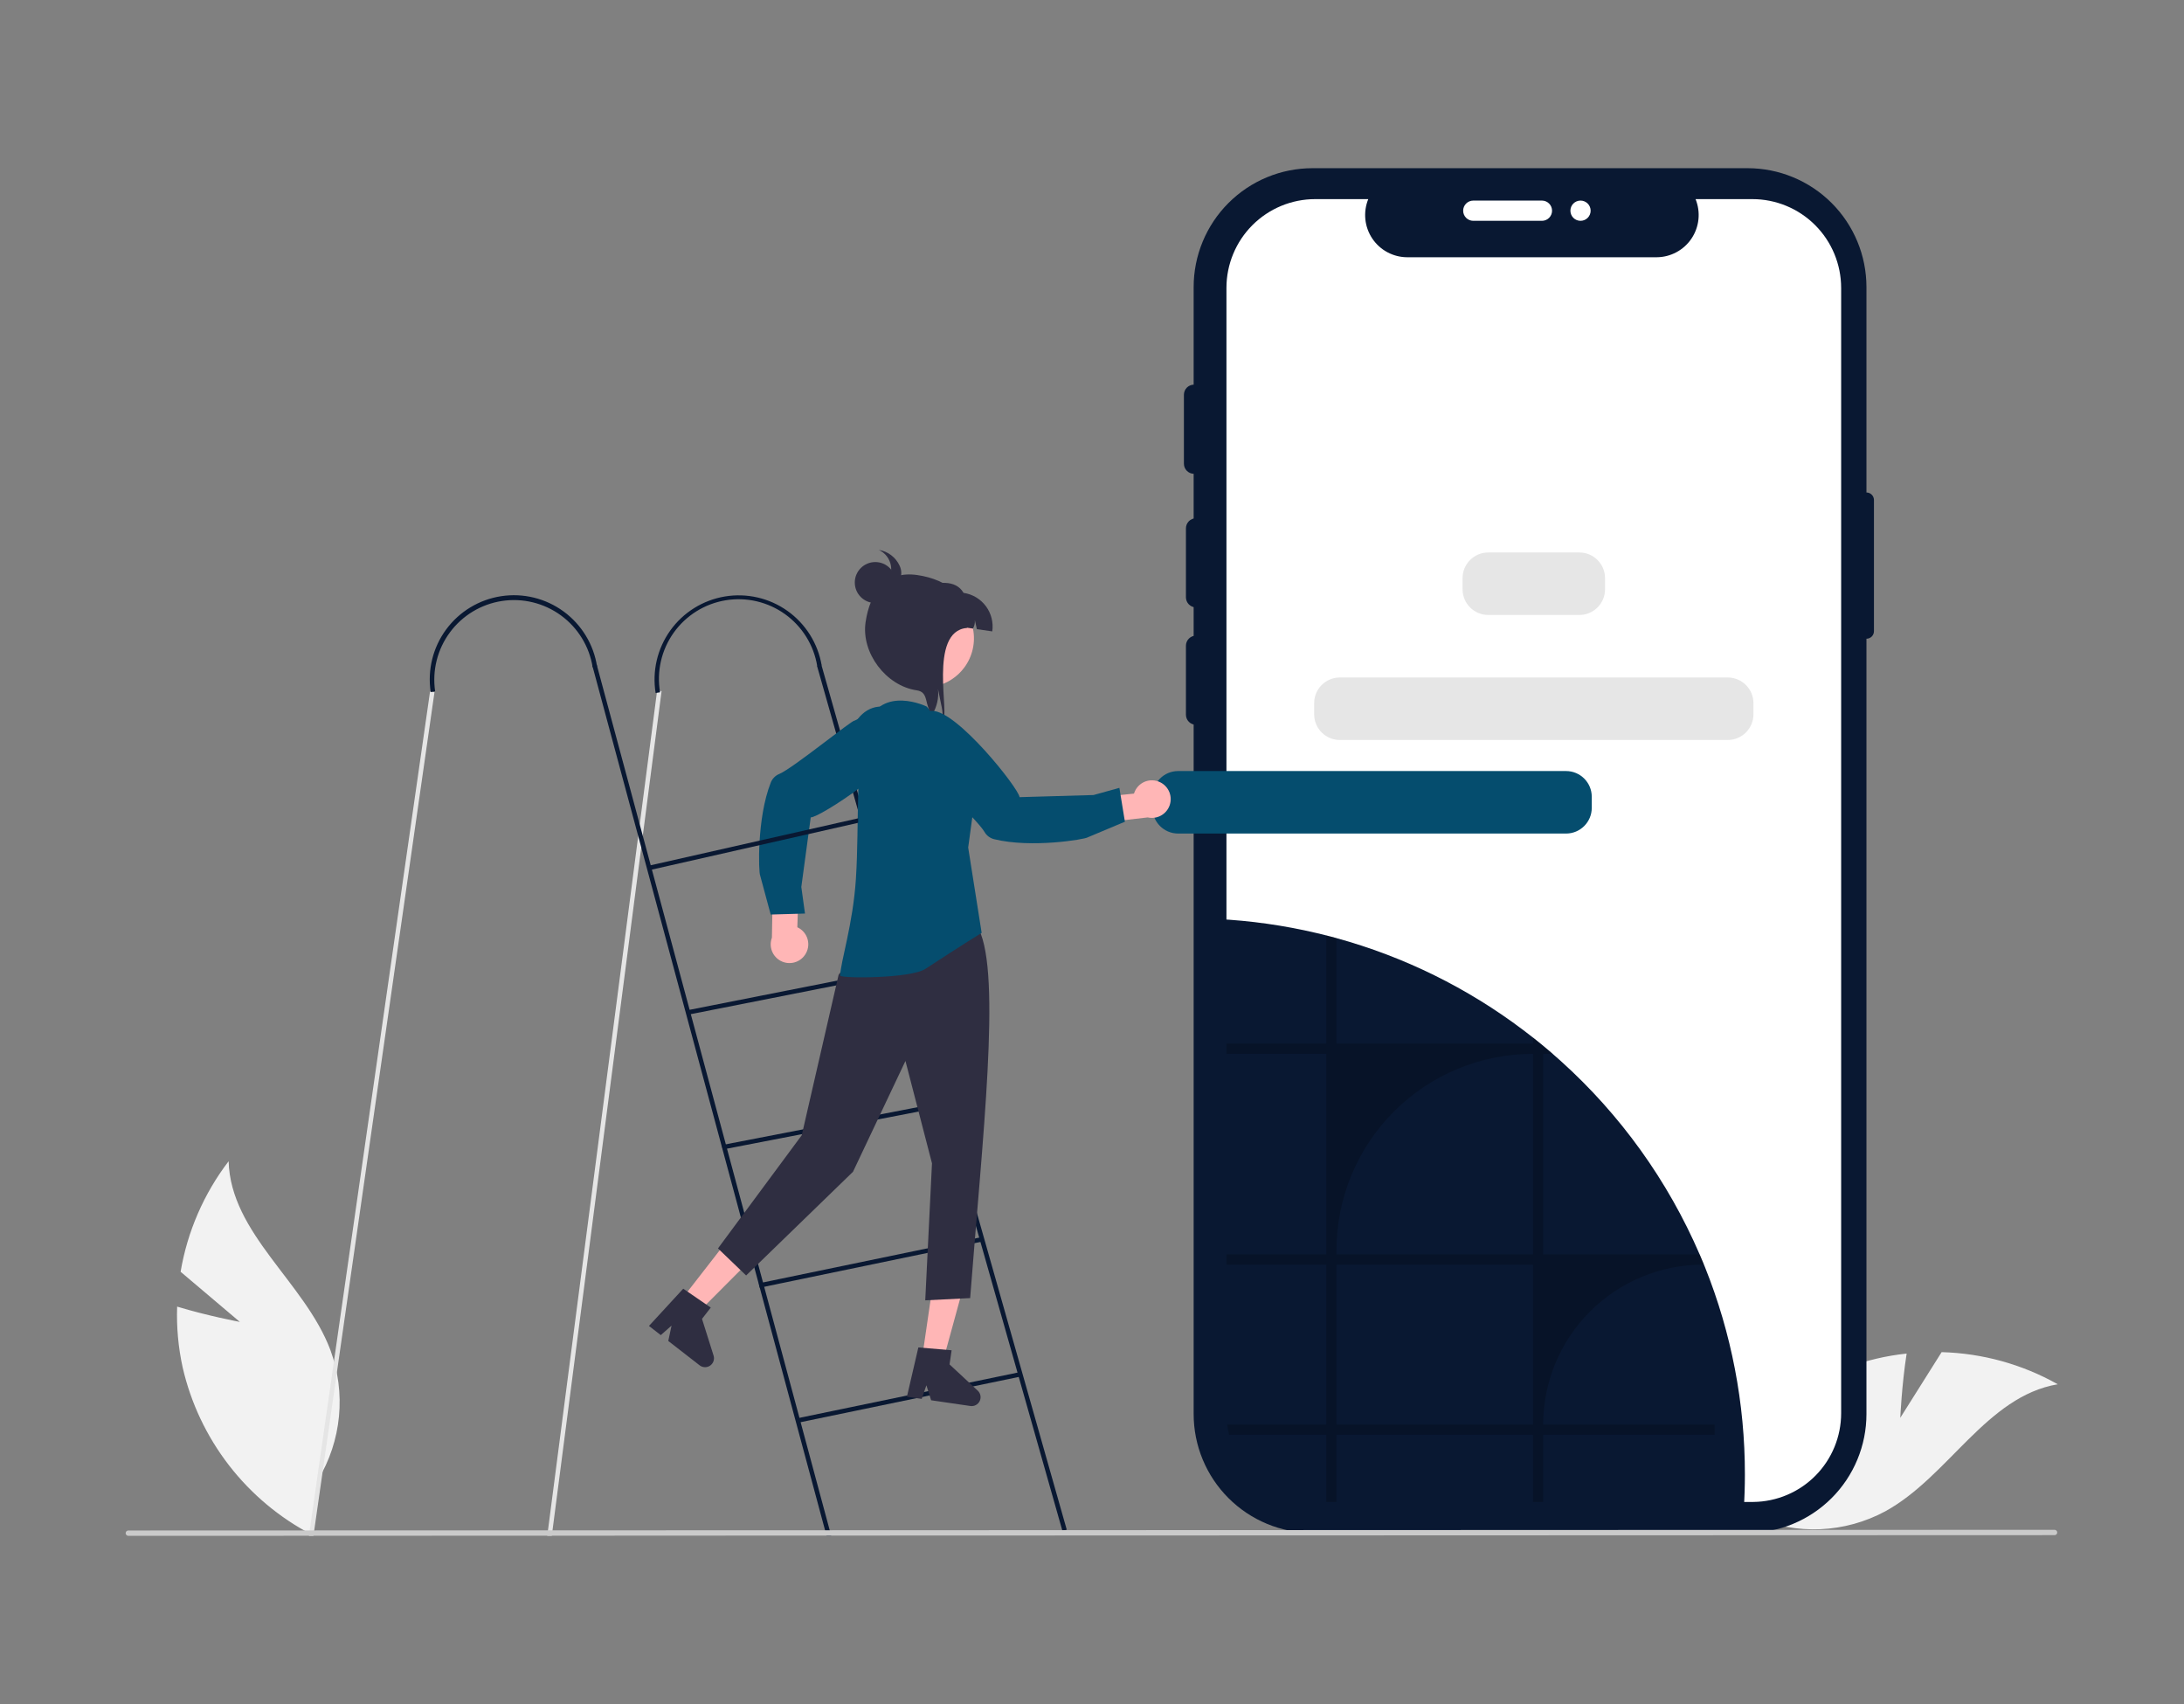 <svg width="1182" height="922" viewBox="0 0 1182 922" fill="none" xmlns="http://www.w3.org/2000/svg">
<rect x="0" y="0" width="1182" height="922" fill="#808080" stroke="none"/>
<g clip-path="url(#clip0_1_1054)">
<path d="M129.804 715.223L97.746 688.093C101.412 666.342 110.332 645.814 123.732 628.293C124.809 667.493 164.985 693.738 178.81 730.43C183.034 741.907 184.622 754.187 183.455 766.361C182.287 778.535 178.396 790.29 172.068 800.755L168.843 830.366C151.335 821.242 136.014 808.432 123.934 792.817C111.853 777.202 103.302 759.153 98.869 739.915C96.49 729.098 95.482 718.024 95.869 706.955C112.278 711.954 129.804 715.223 129.804 715.223ZM1028.45 767.115L1050.83 731.582C1072.88 732.175 1094.45 738.142 1113.67 748.963C1075.01 755.503 1054.63 798.951 1020.23 817.763C1009.45 823.548 997.513 826.835 985.296 827.38C973.078 827.924 960.895 825.712 949.648 820.908L919.877 821.849C926.466 803.239 937.012 786.278 950.787 772.135C964.562 757.993 981.239 747.005 999.67 739.929C1010.05 736.061 1020.87 733.516 1031.89 732.354C1029.24 749.307 1028.45 767.115 1028.45 767.115Z" fill="#F2F2F2"/>
<path d="M1010.14 266.469V155.327C1010.14 138.267 1003.36 121.905 991.297 109.842C979.234 97.778 962.873 91.001 945.813 91L710.34 91C701.892 91 693.528 92.664 685.723 95.896C677.919 99.129 670.827 103.867 664.854 109.84C658.881 115.814 654.142 122.905 650.91 130.709C647.677 138.514 646.013 146.879 646.013 155.326V765.063C646.013 773.51 647.677 781.875 650.909 789.68C654.142 797.484 658.88 804.575 664.854 810.548C670.827 816.522 677.918 821.26 685.722 824.492C693.527 827.725 701.892 829.389 710.339 829.389H945.813C954.26 829.389 962.625 827.725 970.43 824.493C978.234 821.26 985.326 816.522 991.299 810.549C997.272 804.575 1002.01 797.484 1005.24 789.68C1008.48 781.875 1010.14 773.51 1010.14 765.063V345.582C1011.22 345.582 1012.25 345.155 1013.01 344.394C1013.77 343.633 1014.2 342.601 1014.2 341.525V270.525C1014.2 269.449 1013.77 268.417 1013.01 267.656C1012.25 266.895 1011.22 266.468 1010.14 266.468L1010.14 266.469Z" fill="#091832"/>
<path d="M996.447 155.768V764.625C996.448 777.273 991.458 789.41 982.562 798.4C973.665 807.389 961.581 812.505 948.934 812.636C948.761 812.654 948.588 812.661 948.414 812.658H711.796C699.058 812.657 686.842 807.597 677.834 798.59C668.826 789.583 663.765 777.367 663.763 764.629V155.768C663.764 143.03 668.824 130.814 677.831 121.806C686.838 112.799 699.054 107.737 711.792 107.735H740.511C739.1 111.202 738.562 114.962 738.945 118.685C739.328 122.408 740.62 125.98 742.708 129.086C744.796 132.193 747.615 134.739 750.918 136.5C754.22 138.261 757.905 139.183 761.648 139.186H896.548C900.287 139.175 903.966 138.246 907.263 136.482C910.56 134.718 913.373 132.172 915.457 129.068C917.541 125.963 918.831 122.395 919.215 118.676C919.599 114.956 919.064 111.2 917.658 107.735H948.41C961.148 107.736 973.364 112.796 982.371 121.803C991.379 130.81 996.441 143.025 996.443 155.763L996.447 155.768Z" fill="white"/>
<path d="M944.352 797.795C944.352 804.103 944.152 810.358 943.752 816.561C943.578 816.581 943.404 816.589 943.229 816.585H706.623C695.917 816.585 685.518 813.01 677.076 806.427C668.634 799.844 662.632 790.63 660.023 780.247C659.565 778.434 659.22 776.594 658.989 774.739C658.72 772.688 658.587 770.621 658.589 768.553V497.218C676.795 498.118 694.882 500.673 712.625 504.851C714.363 505.251 716.089 505.677 717.802 506.115C717.911 506.139 718.021 506.176 718.13 506.2C719.868 506.638 721.594 507.1 723.307 507.573C759.886 517.619 794.222 534.526 824.488 557.392C826.226 558.692 827.952 560.029 829.665 561.379L829.993 561.634C832.86 563.895 835.683 566.212 838.464 568.586C839.084 569.109 839.704 569.643 840.311 570.186C841.811 571.475 843.294 572.783 844.759 574.112C877.035 603.164 902.656 638.844 919.87 678.712C920.441 680.012 920.988 681.325 921.535 682.638L922.191 684.238C922.398 684.724 922.591 685.21 922.791 685.696C937.08 721.34 944.399 759.394 944.352 797.795ZM647.314 328.646C645.862 328.644 644.47 328.067 643.444 327.04C642.417 326.014 641.84 324.622 641.838 323.17V285.935C641.828 285.21 641.963 284.49 642.233 283.817C642.504 283.144 642.906 282.531 643.415 282.015C643.925 281.499 644.532 281.089 645.201 280.809C645.87 280.529 646.588 280.385 647.313 280.385C648.039 280.385 648.757 280.529 649.426 280.809C650.095 281.089 650.702 281.499 651.212 282.015C651.721 282.531 652.123 283.144 652.394 283.817C652.664 284.49 652.799 285.21 652.789 285.935V323.17C652.787 324.622 652.21 326.014 651.183 327.04C650.157 328.067 648.765 328.644 647.313 328.646H647.314ZM646.219 256.366C644.767 256.364 643.375 255.787 642.349 254.76C641.322 253.734 640.745 252.342 640.743 250.89V213.656C640.733 212.931 640.868 212.211 641.138 211.538C641.409 210.865 641.811 210.252 642.32 209.736C642.83 209.22 643.437 208.81 644.106 208.53C644.775 208.25 645.493 208.106 646.218 208.106C646.944 208.106 647.662 208.25 648.331 208.53C649 208.81 649.607 209.22 650.117 209.736C650.626 210.252 651.028 210.865 651.299 211.538C651.569 212.211 651.704 212.931 651.694 213.656V250.891C651.692 252.342 651.115 253.734 650.088 254.76C649.062 255.787 647.67 256.364 646.219 256.366Z" fill="#091832"/>
<path d="M791.873 113.997C791.876 112.546 792.454 111.155 793.48 110.129C794.507 109.104 795.898 108.527 797.349 108.525H834.584C836.023 108.544 837.397 109.13 838.408 110.155C839.419 111.179 839.986 112.561 839.986 114.001C839.986 115.44 839.419 116.822 838.408 117.846C837.397 118.871 836.023 119.457 834.584 119.476H797.35C795.898 119.475 794.506 118.897 793.479 117.871C792.452 116.844 791.875 115.452 791.873 114V113.997Z" fill="white"/>
<path d="M647.314 392.165C645.862 392.164 644.47 391.586 643.444 390.559C642.417 389.533 641.839 388.141 641.838 386.689V349.452C641.828 348.727 641.962 348.007 642.233 347.334C642.504 346.661 642.906 346.049 643.415 345.532C643.925 345.016 644.532 344.606 645.201 344.326C645.87 344.046 646.588 343.902 647.313 343.902C648.039 343.902 648.757 344.046 649.426 344.326C650.095 344.606 650.702 345.016 651.212 345.532C651.721 346.049 652.123 346.661 652.394 347.334C652.664 348.007 652.799 348.727 652.789 349.452V386.688C652.787 388.14 652.21 389.531 651.183 390.558C650.156 391.584 648.765 392.161 647.313 392.163L647.314 392.165Z" fill="#091832"/>
<path d="M855.393 119.474C858.417 119.474 860.869 117.022 860.869 113.998C860.869 110.974 858.417 108.522 855.393 108.522C852.369 108.522 849.917 110.974 849.917 113.998C849.917 117.022 852.369 119.474 855.393 119.474Z" fill="white"/>
<path opacity="0.2" d="M835.174 770.813C835.173 759.443 837.412 748.184 841.763 737.679C846.114 727.174 852.492 717.629 860.532 709.59C868.573 701.551 878.119 695.174 888.624 690.825C899.129 686.475 910.389 684.238 921.759 684.241H922.197L921.541 682.641C920.998 681.327 920.443 680.018 919.876 678.715H835.176V570.189H840.317C839.711 569.644 839.095 569.111 838.47 568.589C835.687 566.219 832.863 563.902 829.999 561.637L829.671 561.382V564.664H723.31V507.573C721.589 507.095 719.863 506.637 718.132 506.2C718.023 506.176 717.913 506.139 717.804 506.115V564.66H663.768V570.19H717.804V678.711H663.768V684.241H717.804V770.813H664.169C664.4 772.668 664.745 774.507 665.202 776.319H717.802V812.659H723.308V776.319H829.668V812.659H835.174V776.319H927.969V770.813H835.174ZM829.668 770.813H723.31V684.241H829.668V770.813ZM829.668 678.713H723.31V676.55C723.31 662.583 726.061 648.752 731.405 635.848C736.75 622.944 744.584 611.219 754.461 601.342C764.337 591.466 776.061 583.631 788.965 578.286C801.869 572.941 815.7 570.189 829.667 570.189L829.668 678.713Z" fill="black"/>
<path d="M358.051 373.929L299.02 828.021L298.643 830.914H296.188L296.565 828.021L355.645 373.613L358.051 373.929ZM235.151 374.5L170.055 828.07L169.642 830.963H167.187L167.6 828.07L232.745 374.16L235.151 374.5Z" fill="#E5E5E5"/>
<path d="M449.837 830.853L447.309 830.865L446.531 827.972L320.605 360.232L322.951 359.6L449.051 827.973L449.837 830.853ZM442.168 360.246L444.506 359.583L577.335 827.648L574.997 828.311L442.168 360.246Z" fill="#091832"/>
<path d="M431.544 767.36L551.843 742.416L552.336 744.796L432.037 769.74L431.544 767.36ZM410.681 694.34L530.98 669.396L531.473 671.776L411.174 696.72L410.681 694.34ZM390.675 619.549L510.168 596.424L510.63 598.809L391.137 621.935L390.675 619.549ZM372.411 546.521L489.301 523.423L489.772 525.808L372.882 548.906L372.411 546.521ZM233.097 374.416C231.29 362.484 234.291 350.323 241.442 340.603C248.594 330.882 259.31 324.397 271.239 322.571C283.168 320.745 295.334 323.728 305.066 330.864C314.797 338 321.299 348.706 323.144 360.632L320.744 361C318.949 349.754 312.778 339.674 303.577 332.961C294.377 326.249 282.895 323.449 271.637 325.172C260.38 326.896 250.261 333.003 243.49 342.161C236.72 351.318 233.847 362.783 235.499 374.051L233.097 374.416ZM354.831 374.96C352.9 363.067 355.759 350.894 362.784 341.105C369.808 331.315 380.425 324.708 392.309 322.729C404.194 320.75 416.379 323.561 426.197 330.545C436.014 337.53 442.664 348.12 444.691 359.997L442.291 360.397C441.378 354.796 439.368 349.431 436.377 344.608C433.386 339.785 429.473 335.601 424.861 332.294C420.25 328.987 415.03 326.623 409.503 325.337C403.976 324.051 398.249 323.869 392.651 324.801C387.054 325.734 381.695 327.762 376.883 330.769C372.07 333.777 367.899 337.705 364.608 342.328C361.317 346.951 358.971 352.178 357.704 357.71C356.438 363.241 356.275 368.969 357.227 374.563L354.831 374.96Z" fill="#091832"/>
<path d="M480.423 474.15L457.065 530.978L533.171 530.426L525.431 474.026L480.423 474.15ZM499.008 735.013L510.297 736.66L522.018 693.903L505.357 691.473L499.008 735.013Z" fill="#FFB6B6"/>
<path d="M497.021 729.037L515.021 730.575L513.906 738.22L529.162 752.412C529.916 753.113 530.426 754.036 530.618 755.048C530.81 756.059 530.673 757.105 530.228 758.033C529.783 758.961 529.053 759.723 528.145 760.207C527.236 760.69 526.197 760.871 525.178 760.722L503.933 757.622L501.374 749.522L498.841 756.876L490.831 755.708L497.021 729.037Z" fill="#2F2E41"/>
<path d="M368.551 703.434L377.557 710.434L408.857 679.034L395.559 668.698L368.551 703.434Z" fill="#FFB6B6"/>
<path d="M369.772 697.257L384.672 707.478L379.929 713.578L386.194 733.45C386.503 734.431 386.491 735.486 386.159 736.46C385.826 737.434 385.192 738.276 384.347 738.863C383.502 739.451 382.492 739.753 381.463 739.725C380.434 739.698 379.441 739.343 378.629 738.711L361.681 725.531L363.451 717.231L357.619 722.377L351.229 717.408L369.772 697.257ZM461.363 517.492L453.863 527.421L433.912 614.221L388.569 675.467L403.813 690.104L461.653 633.991L490.038 574.037L504.398 629.417L500.752 703.555L525.06 702.34C531.648 616.302 541.953 527.775 529.815 502.915C521.814 509.894 512.473 515.168 502.364 518.414C492.255 521.659 481.59 522.808 471.022 521.791L461.363 517.492Z" fill="#2F2E41"/>
<path d="M501.484 382.254L520.661 403.223C524.87 407.825 527.538 413.626 528.293 419.816C528.636 422.627 528.579 425.472 528.123 428.267L523.989 458.555L531.281 504.74C531.281 504.74 520.888 511.079 500.896 524.186C492.737 529.535 454.665 529.449 454.711 527.832C454.927 520.343 461.626 500.159 463.219 475.57C465.185 445.221 462.607 408.998 469.296 391.708C477.462 370.604 501.484 382.254 501.484 382.254Z" fill="#054D6E"/>
<path d="M435.676 516.627C436.513 515.41 437.073 514.024 437.317 512.567C437.561 511.11 437.481 509.618 437.085 508.194C436.69 506.771 435.986 505.452 435.025 504.331C434.064 503.209 432.868 502.312 431.523 501.702L432.273 478.627L418.361 474.751L417.761 507.351C416.887 509.679 416.896 512.246 417.788 514.567C418.68 516.888 420.392 518.801 422.6 519.944C424.809 521.087 427.359 521.381 429.769 520.769C432.179 520.157 434.281 518.683 435.677 516.625L435.676 516.627Z" fill="#FFB6B6"/>
<path d="M417.12 423.479C417.531 422.403 418.161 421.425 418.97 420.605C419.779 419.786 420.75 419.144 421.82 418.719C429.22 415.608 461.235 389.45 462.415 389.941L472.578 384.925C472.953 384.925 482.964 385.166 487.878 390.735C488.899 391.911 489.654 393.293 490.09 394.788C490.526 396.283 490.633 397.855 490.404 399.395C488.966 412.657 443.586 442.446 438.777 442.246L433.682 479.901L435.665 494.286L417.107 494.813L411.388 473.632C410.558 472.087 409.521 442.829 417.12 423.479Z" fill="#054D6E"/>
<path d="M491.524 403.364C493.026 393.069 487.243 383.702 478.609 382.443C469.974 381.183 461.757 388.508 460.255 398.803C458.753 409.098 464.535 418.465 473.17 419.724C481.805 420.984 490.022 413.659 491.524 403.364Z" fill="#054D6E"/>
<path d="M352.022 470.678L351.552 468.293L464.435 442.757V445.188L352.022 470.678Z" fill="#091832"/>
<path d="M854.749 298.916H805.462C797.778 298.916 791.549 305.145 791.549 312.829V318.822C791.549 326.506 797.778 332.735 805.462 332.735H854.749C862.433 332.735 868.662 326.506 868.662 318.822V312.829C868.662 305.145 862.433 298.916 854.749 298.916Z" fill="#E6E6E6"/>
<path d="M935.07 366.554H725.141C717.457 366.554 711.228 372.783 711.228 380.467V386.46C711.228 394.144 717.457 400.373 725.141 400.373H935.07C942.754 400.373 948.983 394.144 948.983 386.46V380.467C948.983 372.783 942.754 366.554 935.07 366.554Z" fill="#E6E6E6"/>
<path d="M847.562 417.178H637.633C629.949 417.178 623.72 423.407 623.72 431.091V437.084C623.72 444.768 629.949 450.997 637.633 450.997H847.562C855.246 450.997 861.475 444.768 861.475 437.084V431.091C861.475 423.407 855.246 417.178 847.562 417.178Z" fill="#054D6E"/>
<path d="M1113.39 829.151C1113.39 829.341 1113.35 829.529 1113.28 829.705C1113.21 829.881 1113.1 830.04 1112.97 830.175C1112.83 830.309 1112.67 830.416 1112.5 830.488C1112.32 830.561 1112.13 830.598 1111.94 830.597L391.597 830.852L389.069 830.864L240.403 830.913H237.948L111.402 830.962H108.947L69.447 830.974C69.063 830.974 68.695 830.822 68.424 830.55C68.153 830.279 68.001 829.911 68.001 829.528C68.001 829.144 68.153 828.776 68.424 828.505C68.695 828.233 69.063 828.081 69.447 828.081L109.36 828.069H111.815L238.324 828.02H240.78L388.29 827.975H390.806L516.506 827.926H518.159L1111.95 827.707C1112.14 827.707 1112.33 827.744 1112.5 827.816C1112.68 827.889 1112.84 827.995 1112.97 828.129C1113.1 828.264 1113.21 828.423 1113.28 828.599C1113.36 828.775 1113.39 828.963 1113.39 829.153L1113.39 829.151Z" fill="#CACACA"/>
<path d="M521.776 361.315C518.148 366.135 512.986 369.575 507.141 371.069C501.297 372.564 495.117 372.023 489.621 369.536C484.124 367.05 479.639 362.765 476.903 357.389C474.166 352.012 473.343 345.864 474.568 339.957C475.792 334.05 478.992 328.736 483.64 324.89C488.289 321.045 494.108 318.897 500.14 318.8C506.172 318.704 512.057 320.664 516.826 324.359C521.595 328.054 524.963 333.263 526.376 339.128C526.452 339.446 526.517 339.763 526.576 340.091C527.323 343.767 527.281 347.559 526.454 351.218C525.626 354.877 524.032 358.318 521.776 361.315Z" fill="#FFB6B6"/>
<path d="M528.685 340.398C528.016 337.07 528.269 338.79 527.585 335.472C527.726 337.078 527.376 338.689 526.58 340.091L495.299 335.528L497.952 317.344C507.646 315.044 517.052 313.265 521.488 320.777C526.311 321.481 530.656 324.071 533.569 327.979C536.482 331.887 537.723 336.791 537.02 341.614L528.685 340.398Z" fill="#2F2E41"/>
<path d="M510.222 389.329C510.247 388.989 510.262 388.635 510.263 388.291C510.203 385.759 509.874 383.241 509.283 380.779C508.751 378.11 508.209 375.427 507.666 372.756C508.171 377.534 507.103 382.347 504.623 386.462C499.943 381.579 503.037 374.51 496.134 373.503C479.534 371.082 466.034 353.283 468.455 336.674C470.876 320.065 479.806 308.705 496.403 311.126C513 313.547 525.373 323.115 523.276 339.759C502.129 341.586 514.329 388.208 510.222 389.329Z" fill="#2F2E41"/>
<path d="M473.706 326.273C479.828 326.273 484.791 321.31 484.791 315.188C484.791 309.066 479.828 304.103 473.706 304.103C467.584 304.103 462.621 309.066 462.621 315.188C462.621 321.31 467.584 326.273 473.706 326.273Z" fill="#2F2E41"/>
<path d="M486.856 306.035C485.822 303.798 484.253 301.85 482.286 300.365C480.32 298.879 478.017 297.901 475.583 297.518C477.298 298.294 478.795 299.479 479.944 300.97C481.093 302.46 481.857 304.211 482.17 306.066C482.483 307.922 482.335 309.826 481.738 311.611C481.142 313.396 480.116 315.007 478.75 316.302L480.992 314.376C481.603 314.897 482.364 315.208 483.165 315.265C483.965 315.323 484.763 315.122 485.442 314.694C486.107 314.246 486.662 313.654 487.065 312.961C487.469 312.268 487.71 311.493 487.771 310.694C487.877 309.089 487.562 307.484 486.856 306.039V306.035Z" fill="#2F2E41"/>
<path d="M627.968 423.283C626.651 422.615 625.203 422.244 623.726 422.196C622.25 422.149 620.781 422.425 619.423 423.007C618.066 423.589 616.852 424.461 615.868 425.563C614.884 426.664 614.153 427.968 613.728 429.383L590.758 431.71L588.768 446.01L621.16 442.268C623.584 442.826 626.127 442.475 628.309 441.282C630.491 440.089 632.16 438.137 632.999 435.796C633.838 433.456 633.79 430.888 632.862 428.581C631.935 426.273 630.194 424.386 627.968 423.277V423.283Z" fill="#FFB6B6"/>
<path d="M538.113 454.067C536.993 453.803 535.939 453.31 535.02 452.618C534.1 451.926 533.334 451.05 532.771 450.047C528.703 443.123 498.518 414.876 498.848 413.642L492.525 404.237C492.479 403.865 491.382 393.912 496.248 388.303C497.277 387.135 498.547 386.203 499.971 385.572C501.395 384.941 502.938 384.625 504.495 384.647C517.831 384.308 551.358 426.514 551.795 431.307L591.828 430.154L605.822 426.275L608.814 444.598L588.588 453.085C587.163 454.104 558.302 459.024 538.113 454.067Z" fill="#054D6E"/>
</g>
<defs>
<clipPath id="clip0_1_1054">
<rect width="1182" height="922" fill="white"/>
</clipPath>
</defs>
</svg>
